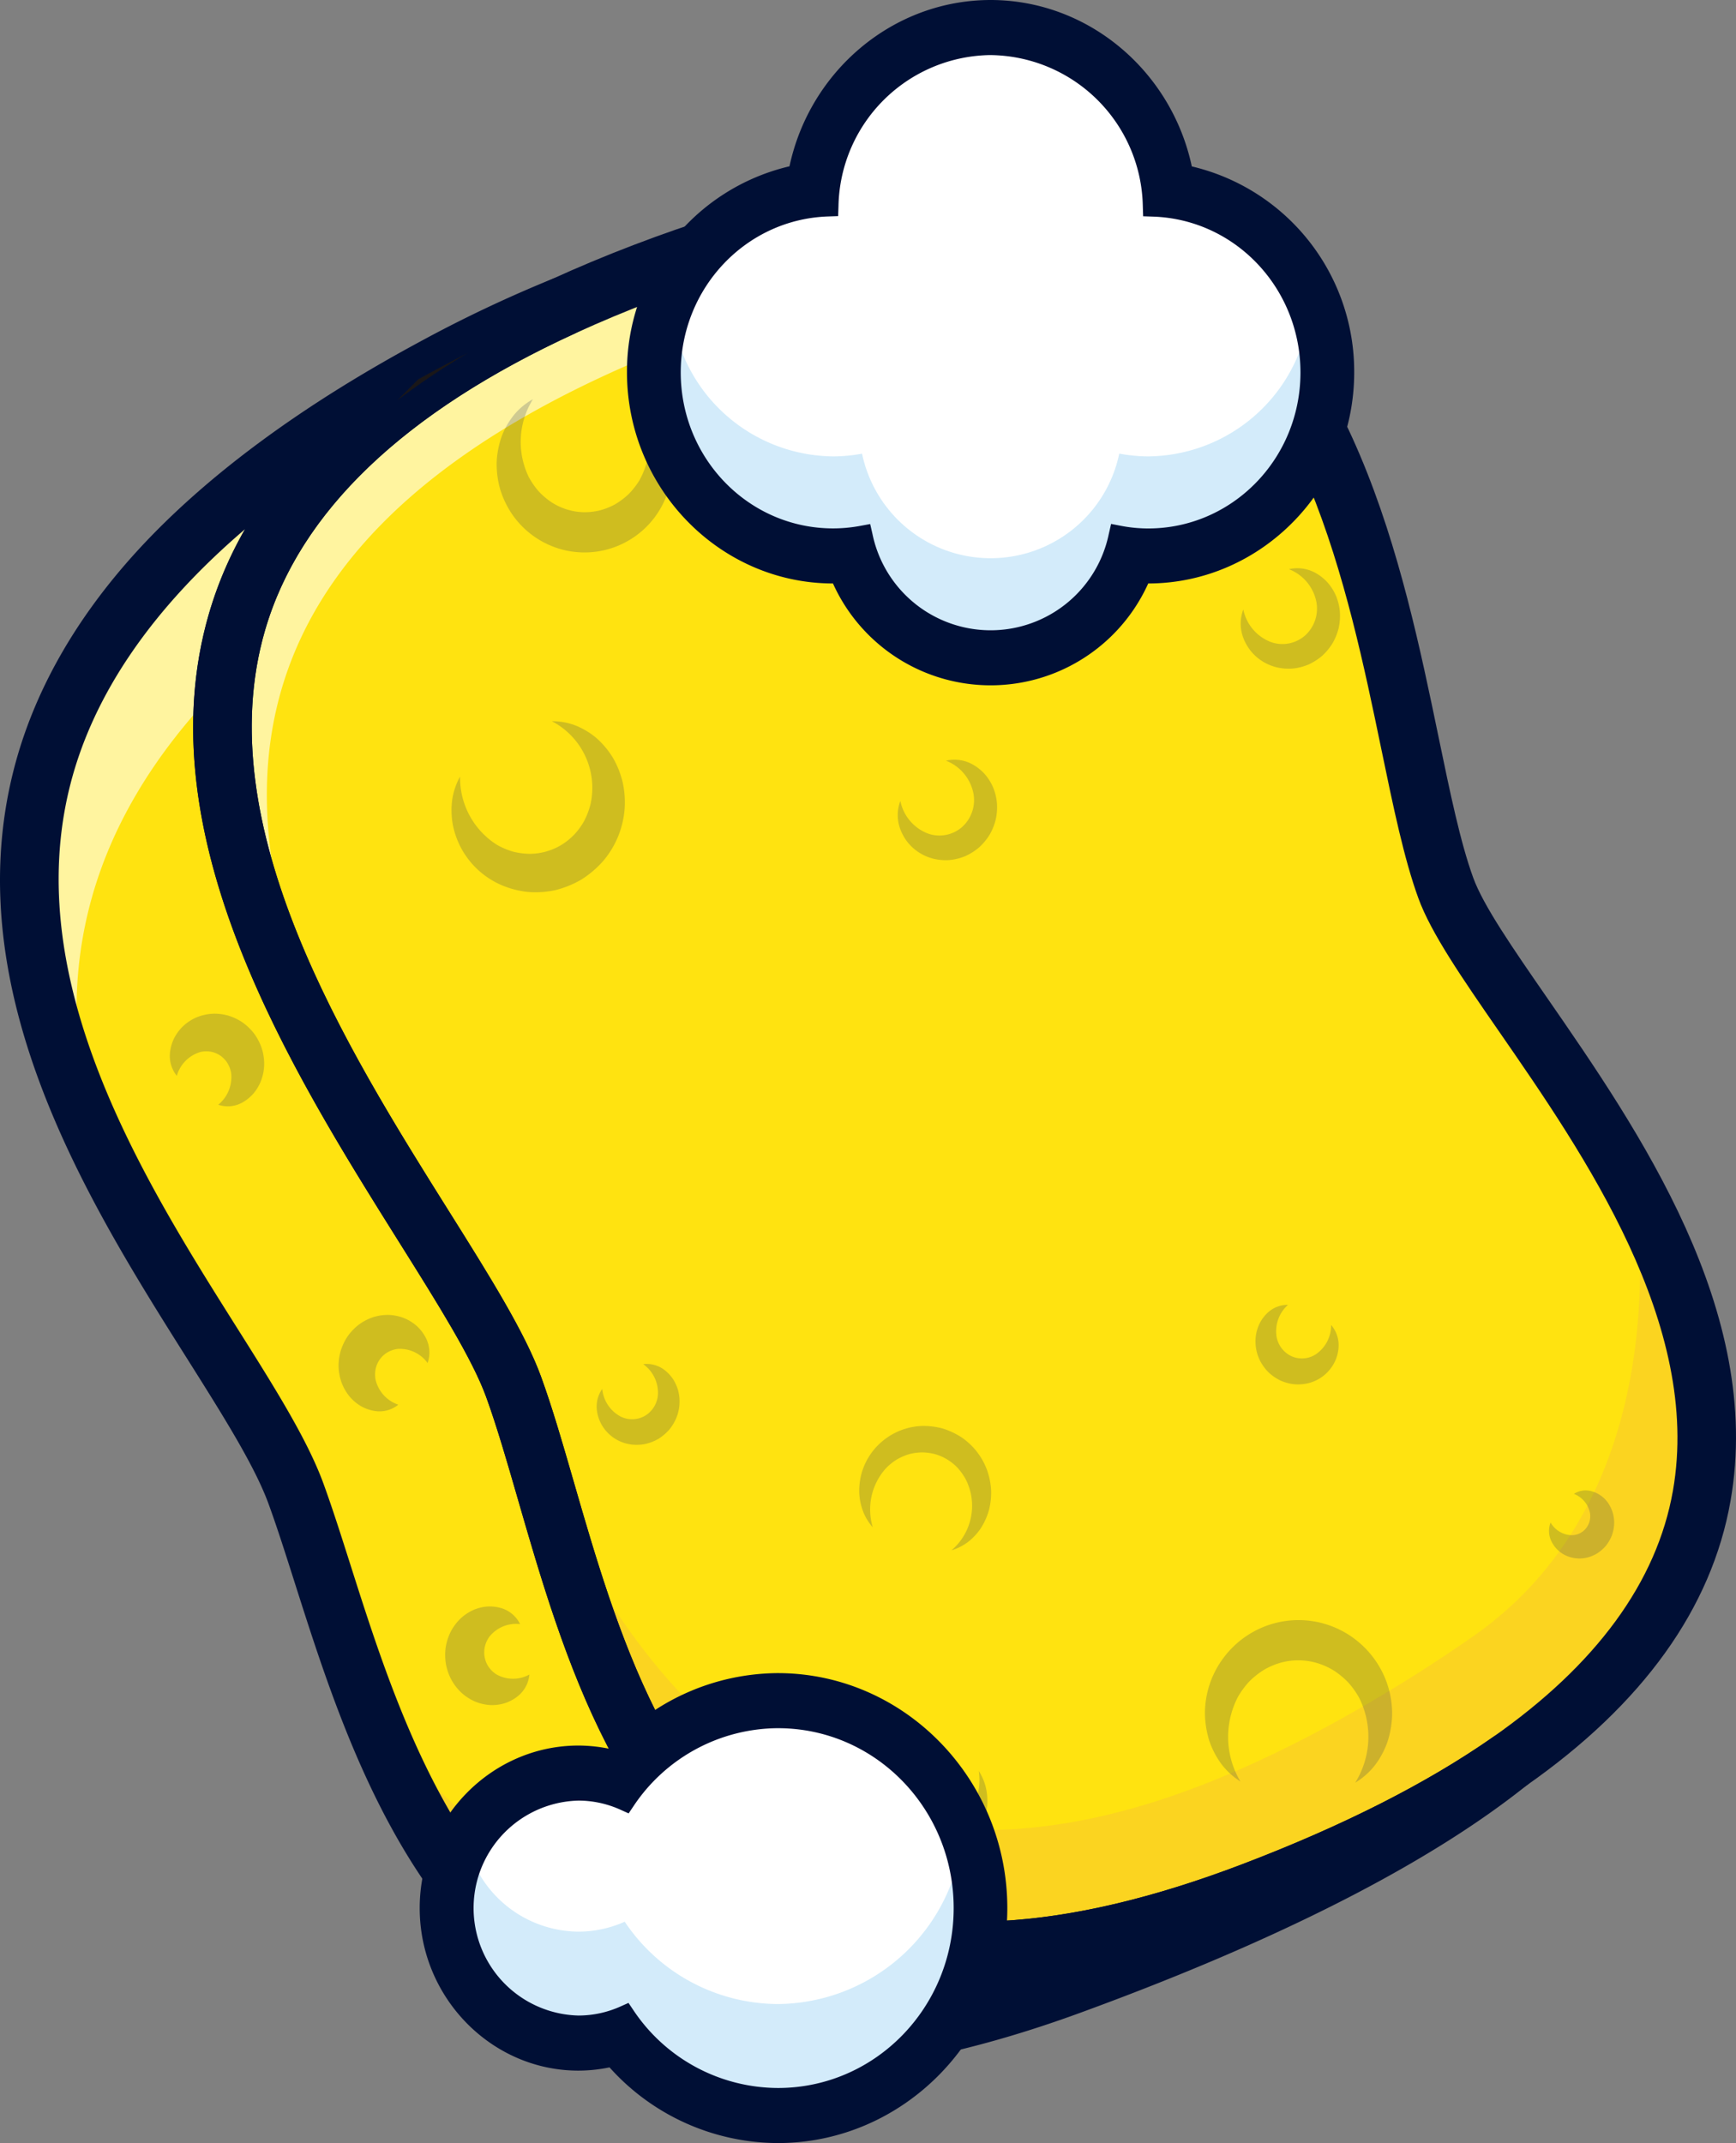 <svg xmlns="http://www.w3.org/2000/svg" xmlns:xlink="http://www.w3.org/1999/xlink" id="Group_50" data-name="Group 50" width="278.345" height="343.599" viewBox="0 0 278.345 343.599"><rect x="0" y="0" width="278.345" height="343.599" fill="#808080" stroke="none"/><defs><clipPath id="clip-path"><rect id="Rectangle_33" data-name="Rectangle 33" width="278.345" height="343.599" fill="none"></rect></clipPath><clipPath id="clip-path-3"><rect id="Rectangle_27" data-name="Rectangle 27" width="85.66" height="132.184" transform="translate(5.033 50.056)" fill="none"></rect></clipPath><clipPath id="clip-path-4"><rect id="Rectangle_28" data-name="Rectangle 28" width="176.571" height="148.645" transform="translate(35.596 30.825)" fill="none"></rect></clipPath><clipPath id="clip-path-5"><rect id="Rectangle_29" data-name="Rectangle 29" width="231.572" height="234.841" transform="translate(27.24 64.006)" fill="none"></rect></clipPath><clipPath id="clip-path-6"><rect id="Rectangle_30" data-name="Rectangle 30" width="102.818" height="49.801" transform="translate(107.427 53.021)" fill="none"></rect></clipPath><clipPath id="clip-path-7"><rect id="Rectangle_31" data-name="Rectangle 31" width="80.43" height="38.251" transform="translate(74.207 298.284)" fill="none"></rect></clipPath></defs><g id="Group_49" data-name="Group 49" clip-path="url(#clip-path)"><g id="Group_48" data-name="Group 48"><g id="Group_47" data-name="Group 47" clip-path="url(#clip-path)"><path id="Path_123" data-name="Path 123" d="M242,282.438c-14.552,11.675-37.155,23.691-70.529,35.874C72.279,354.518,60.416,275.091,47.477,239.535,34.868,204.886-54.183,125.665,69.5,58.979A205.463,205.463,0,0,1,90.347,49.1c-111.353,51.083-20.156,139.837-7.989,173.272,12.939,35.556,19.886,118.568,118.561,80.917,17.147-6.543,30.629-13.551,41.078-20.855" fill="#ffe310"></path><path id="Path_124" data-name="Path 124" d="M178.382,316.091q-3.339,1.275-6.8,2.539c-31.06,11.338-56.5,12.212-75.6,2.6-27-13.582-37.138-45.456-44.544-68.729-1.473-4.635-2.867-9.012-4.263-12.847-2.394-6.583-7.559-14.776-13.539-24.263-15.15-24.035-35.9-56.952-27.2-90.925C12.714,99.937,33.882,77.8,69.349,58.681A206.914,206.914,0,0,1,90.226,48.79l.256.622C61.763,62.587,44.214,79.542,38.323,99.805c-9.725,33.447,13.19,69.98,29.92,96.655,6.436,10.262,12,19.125,14.423,25.8,1.748,4.8,3.4,10.516,5.15,16.566,7.045,24.36,15.812,54.677,41.054,67.583,18.1,9.254,41.631,8.133,71.934-3.43,16.4-6.257,30.2-13.261,41.007-20.817l.39.544c-14.266,11.445-35.715,22.664-63.819,33.387M78.187,54.9q-4.2,2.048-8.53,4.382C34.36,78.309,13.3,100.3,7.069,124.638-1.56,158.323,19.1,191.1,34.182,215.025c6,9.52,11.184,17.742,13.6,24.393,1.4,3.848,2.8,8.232,4.272,12.874,7.371,23.158,17.463,54.876,44.208,68.332,18.941,9.529,44.2,8.644,75.091-2.629,25.957-9.476,46.653-19.356,61.713-29.45a214.143,214.143,0,0,1-32.035,15.065c-30.485,11.631-54.185,12.744-72.459,3.4-25.5-13.036-34.311-43.509-41.392-67.994-1.746-6.039-3.4-11.743-5.135-16.522-2.4-6.6-7.945-15.44-14.361-25.67-16.8-26.785-39.807-63.467-30-97.212C42.764,82.163,56.366,67.159,78.187,54.9" fill="#11245b"></path><path id="Path_125" data-name="Path 125" d="M199.88,303.13c-35.927,13.708-59.691,11.418-76.015,1.25-36.337,3.361-55.783-14.313-67.783-35.979,13.136,36.553,37.6,77.76,114.347,49.748,33.374-12.184,55.978-24.2,70.529-35.874-10.449,7.3-23.93,14.312-41.078,20.855" fill="#fbd420"></path><path id="Path_126" data-name="Path 126" d="M177.344,315.927q-3.34,1.275-6.8,2.54c-34.682,12.659-61.28,12.431-81.315-.7-18.261-11.965-27.47-32.607-33.453-49.253l.6-.283c14.909,26.915,36.978,38.629,67.468,35.809l.108-.01.093.058c18.5,11.524,43.271,11.106,75.728-1.278,16.4-6.258,30.2-13.262,41.008-20.818l.389.544c-14.266,11.446-35.715,22.664-63.818,33.387M57.718,271.891c5.974,15.83,15.061,34.3,31.863,45.312,19.851,13.007,46.261,13.212,80.738.628,25.951-9.476,46.653-19.356,61.713-29.449a214.319,214.319,0,0,1-32.037,15.064c-32.6,12.441-57.534,12.86-76.208,1.28-29.435,2.692-51.086-8.056-66.069-32.835" fill="#fbd420"></path><g id="Group_34" data-name="Group 34" opacity="0.6"><g id="Group_33" data-name="Group 33"><g id="Group_32" data-name="Group 32" clip-path="url(#clip-path-3)"><path id="Path_127" data-name="Path 127" d="M36.646,108.6c3.068-21.367,17.859-41.947,54.047-58.548a205.462,205.462,0,0,0-20.844,9.875C-5.087,100.333-1.933,145.336,15,182.24c-6.063-23.353-3.333-48.785,21.649-73.636" fill="#fff"></path></g></g></g><path id="Path_128" data-name="Path 128" d="M242,282.438c-10.449,7.3-23.931,14.312-41.078,20.855C102.244,340.944,95.3,257.932,82.358,222.376,70.191,188.941-21.006,100.187,90.347,49.1q6.051-2.775,12.918-5.4C223.053-2,219.084,107.386,231.816,142.373c8.674,23.837,82.937,89.2,10.181,140.065" fill="#ffe310"></path><path id="Path_129" data-name="Path 129" d="M201.035,303.609c-30.484,11.632-54.185,12.744-72.459,3.4-25.5-13.037-34.31-43.509-41.391-67.994-1.747-6.039-3.4-11.743-5.135-16.523-2.4-6.6-7.945-15.439-14.361-25.669-16.8-26.785-39.808-63.468-30-97.212,5.949-20.46,23.62-37.558,52.522-50.817,4.072-1.866,8.425-3.685,12.938-5.408,34.995-13.352,62.729-14.5,82.431-3.412,27.648,15.56,35.247,52.245,40.795,79.031,1.922,9.281,3.583,17.3,5.749,23.249,1.824,5.013,6.677,12.028,12.3,20.151,14.254,20.606,33.777,48.826,28.754,77.471-2.808,16.011-13.236,30.424-30.993,42.84-10.855,7.586-24.7,14.616-41.149,20.892M103.381,44.02c-4.5,1.717-8.84,3.531-12.9,5.391C61.763,62.587,44.214,79.541,38.323,99.8c-9.724,33.448,13.189,69.98,29.92,96.655,6.437,10.263,12,19.125,14.424,25.8,1.748,4.8,3.4,10.516,5.15,16.566,7.045,24.36,15.812,54.677,41.053,67.582,18.1,9.255,41.631,8.133,71.934-3.429,16.4-6.258,30.2-13.262,41.008-20.818,17.606-12.309,27.94-26.575,30.716-42.4,4.974-28.365-14.456-56.452-28.643-76.96-5.646-8.162-10.523-15.211-12.377-20.306-2.183-6-3.848-14.038-5.776-23.345-5.522-26.658-13.084-63.168-40.468-78.58-19.526-10.99-47.075-9.827-81.883,3.454" fill="#11245b"></path><g id="Group_37" data-name="Group 37" opacity="0.6"><g id="Group_36" data-name="Group 36"><g id="Group_35" data-name="Group 35" clip-path="url(#clip-path-4)"><path id="Path_130" data-name="Path 130" d="M212.167,69.539C197.874,38.73,169.485,16.523,103.192,41.818q-6.872,2.622-12.918,5.4c-78.906,36.2-56.106,91.311-31.789,132.253C37.8,140.383,26.494,92.526,97.463,59.968q6.051-2.773,12.918-5.4,4.125-1.573,8.054-2.9a4.736,4.736,0,0,0,.08.539c.891,4.171,7.2,6.3,14.1,4.758s11.76-6.177,10.869-10.349a4.781,4.781,0,0,0-.525-1.366c35.85-6.25,56.505,5.794,69.213,24.291" fill="#fff"></path></g></g></g><path id="Path_131" data-name="Path 131" d="M236.247,262.322c-10.449,7.3-27.06,17.593-44.208,24.136C132.318,309.246,104,271.1,89.818,242.763c11.351,39.05,29.306,93.181,112.561,61.414,17.148-6.543,30.63-13.552,41.079-20.855,43.228-30.224,34.555-65.563,18.577-94.27,2.651,20.026,1.241,54.372-25.788,73.27" fill="#fbd420"></path><path id="Path_132" data-name="Path 132" d="M201.652,305.308c-30.969,11.817-55.131,12.9-73.868,3.324-26.186-13.388-35.119-44.28-42.3-69.1-1.737-6.009-3.378-11.683-5.1-16.4C78.053,216.7,72.559,207.945,66.2,197.8c-16.985-27.08-40.247-64.168-30.2-98.709,6.1-20.99,24.1-38.469,53.494-51.954,4.107-1.883,8.5-3.717,13.044-5.452,36-13.737,63.444-14.817,83.9-3.3,28.36,15.961,36.055,53.115,41.674,80.244,1.908,9.211,3.556,17.165,5.676,22.992,1.744,4.791,6.535,11.717,12.083,19.737C260.3,182.226,280.073,210.8,274.919,240.2c-2.9,16.508-13.573,31.317-31.738,44.017-10.973,7.67-24.945,14.767-41.529,21.094M104,45.719c-4.465,1.7-8.769,3.5-12.794,5.348C62.978,64.016,45.757,80.587,40.02,100.322c-9.493,32.65,13.167,68.778,29.713,95.157,6.491,10.351,12.1,19.29,14.593,26.146,1.769,4.859,3.429,10.6,5.188,16.684,6.947,24.023,15.594,53.921,40.147,66.475,17.393,8.893,41.121,7.713,70.524-3.506,16.267-6.207,29.936-13.143,40.628-20.616,17.2-12.025,27.282-25.895,29.971-41.225,4.844-27.618-14.339-55.346-28.345-75.592-5.718-8.266-10.656-15.4-12.591-20.721-2.229-6.125-3.907-14.224-5.849-23.6-5.45-26.315-12.916-62.355-39.588-77.367C165.356,31.431,138.3,32.631,104,45.719M242,282.438l.006,0Z" fill="#1a1718"></path><path id="Path_133" data-name="Path 133" d="M156.377,317.666c-11.117,0-21-2.245-29.77-6.731-27.182-13.9-36.287-45.386-43.6-70.686-1.728-5.977-3.356-11.6-5.042-16.238-2.244-6.165-7.669-14.814-13.951-24.83-17.247-27.5-40.865-65.153-30.5-100.808C39.832,76.63,58.3,58.6,88.411,44.791c4.155-1.9,8.6-3.762,13.2-5.518,36.762-14.027,64.923-15.054,86.092-3.141,29.384,16.538,37.218,54.358,42.938,81.973,1.888,9.117,3.518,16.984,5.573,22.633,1.63,4.477,6.332,11.274,11.776,19.145,14.694,21.24,34.814,50.323,29.476,80.761-3.018,17.209-14.055,32.581-32.8,45.689-11.146,7.791-25.307,14.988-42.089,21.391-17.378,6.631-32.7,9.942-46.2,9.942M153.885,37.5c-14.02,0-30.382,3.548-48.964,10.638-4.415,1.685-8.667,3.462-12.638,5.282C64.77,66.039,48.021,82.063,42.5,101.044c-9.169,31.537,13.135,67.1,29.42,93.061,6.574,10.481,12.245,19.524,14.833,26.636,1.8,4.936,3.468,10.714,5.237,16.831,6.814,23.563,15.288,52.865,38.845,64.91,16.713,8.546,39.735,7.327,68.426-3.62,16.069-6.131,29.55-12.968,40.068-20.32,16.615-11.616,26.34-24.923,28.906-39.552,4.66-26.572-14.173-53.8-27.925-73.674-5.82-8.413-10.845-15.678-12.894-21.308-2.293-6.3-3.988-14.484-5.951-23.96-5.35-25.831-12.677-61.2-38.325-75.64C174.954,39.8,165.18,37.5,153.885,37.5m47.16,266.22.608,1.591ZM103.392,44.128,104,45.719Z" fill="#000f35"></path><path id="Path_134" data-name="Path 134" d="M178.992,317.794q-3.351,1.278-6.819,2.545c-31.528,11.508-57.427,12.355-76.978,2.518-27.667-13.919-37.944-46.214-45.447-69.794-1.469-4.616-2.857-8.976-4.239-12.776-2.328-6.4-7.444-14.514-13.368-23.912C16.812,192.057-4.182,158.752,4.717,124.006c3.058-11.939,9.529-23.37,19.233-33.973,10.7-11.689,25.695-22.777,44.574-32.956A208.631,208.631,0,0,1,89.58,47.1l.034-.013a2.083,2.083,0,0,1,2.669,1.182,2.171,2.171,0,0,1-1.077,2.8C62.978,64.016,45.757,80.588,40.02,100.323c-9.493,32.65,13.167,68.778,29.713,95.157,6.491,10.35,12.1,19.289,14.593,26.145,1.769,4.86,3.429,10.6,5.188,16.685,6.947,24.023,15.594,53.921,40.147,66.475,17.393,8.893,41.121,7.713,70.524-3.507,16.266-6.206,29.936-13.142,40.628-20.616a2.068,2.068,0,0,1,2.879.506,2.188,2.188,0,0,1-.4,2.964c-14.409,11.56-36.022,22.872-64.3,33.662M52.924,71.374C28.6,87.573,13.776,105.592,8.781,125.1c-8.43,32.913,11.984,65.3,26.889,88.944,6.057,9.609,11.288,17.908,13.775,24.743,1.414,3.884,2.814,8.285,4.3,12.946,7.271,22.851,17.23,54.147,43.3,67.266,18.5,9.3,43.3,8.393,73.715-2.71q7.526-2.746,14.459-5.539c-23.257,6.417-42.151,5.7-57.437-2.115-26.186-13.388-35.12-44.28-42.3-69.1-1.737-6.008-3.379-11.683-5.1-16.4-2.337-6.422-7.83-15.181-14.191-25.322-16.985-27.081-40.247-64.168-30.2-98.71Q40.383,84,52.924,71.374" fill="#1a1718"></path><path id="Path_135" data-name="Path 135" d="M126.172,332.236c-12.035,0-22.77-2.355-32.139-7.069-28.638-14.409-39.1-47.3-46.748-71.319-1.459-4.585-2.837-8.915-4.206-12.677-2.234-6.139-7.281-14.146-13.125-23.418-15.58-24.715-36.916-58.564-27.741-94.388,3.164-12.356,9.836-24.157,19.83-35.078,10.9-11.9,26.12-23.17,45.255-33.486A211.147,211.147,0,0,1,88.616,44.7l.075-.03a4.65,4.65,0,0,1,5.985,2.617,4.736,4.736,0,0,1-2.391,6.126C64.77,66.039,48.021,82.063,42.5,101.044c-9.169,31.537,13.135,67.1,29.42,93.062,6.574,10.48,12.245,19.523,14.833,26.635,1.8,4.937,3.468,10.716,5.238,16.835,6.813,23.56,15.287,52.862,38.844,64.906,16.713,8.546,39.735,7.328,68.426-3.62,16.069-6.131,29.549-12.967,40.068-20.319a4.679,4.679,0,0,1,6.464,1.122,4.762,4.762,0,0,1-.885,6.483c-14.606,11.719-36.475,23.178-65,34.062-2.236.853-4.542,1.713-6.854,2.557-17.288,6.311-32.958,9.469-46.888,9.469M39.3,84.835c-14.914,12.747-24.311,26.455-28.012,40.9C3.132,157.573,23.2,189.414,37.857,212.662,44,222.4,49.294,230.807,51.875,237.9c1.431,3.932,2.839,8.355,4.329,13.039,7.134,22.421,16.9,53.118,42.005,65.748,8.066,4.057,17.419,6.085,27.991,6.086q14.541,0,32.118-5.112c-11.89.279-22.388-1.96-31.711-6.726C99.425,297.037,90.32,265.55,83,240.249c-1.725-5.965-3.355-11.6-5.043-16.238-2.244-6.166-7.669-14.816-13.952-24.833-17.245-27.495-40.863-65.15-30.5-100.8A61.837,61.837,0,0,1,39.3,84.835m27.736-24L63.693,64.2a120.223,120.223,0,0,1,11.381-7.636q-2.638,1.338-5.321,2.786-1.374.74-2.719,1.487" fill="#000f35"></path><g id="Group_40" data-name="Group 40" opacity="0.2"><g id="Group_39" data-name="Group 39"><g id="Group_38" data-name="Group 38" clip-path="url(#clip-path-5)"><path id="Path_136" data-name="Path 136" d="M172.441,76.222a10.97,10.97,0,0,1,1.608,3.494,12.923,12.923,0,0,1,.325,4.036,14.12,14.12,0,0,1-1.029,4.067,13.571,13.571,0,0,1-5.7,6.378,14.7,14.7,0,0,1-4.112,1.563,14.888,14.888,0,0,1-4.441.187,15.809,15.809,0,0,1-4.3-1.226,16.191,16.191,0,0,1-3.72-2.52,14.537,14.537,0,0,1-4.309-7.77A14.952,14.952,0,0,1,146.58,80a14.582,14.582,0,0,1,1.163-4.165,13.9,13.9,0,0,1,2.332-3.46,12.333,12.333,0,0,1,3.2-2.388,10.348,10.348,0,0,1,3.635-1.038,12.083,12.083,0,0,0-4.773,14.019,12.472,12.472,0,0,0,1.259,2.46,10.228,10.228,0,0,0,4.02,3.424,10.567,10.567,0,0,0,2.514.788,10.681,10.681,0,0,0,2.646.091,10.278,10.278,0,0,0,5.1-1.991,12.77,12.77,0,0,0,4.773-11.521" fill="#11245b"></path><path id="Path_137" data-name="Path 137" d="M213.435,212.446a4.92,4.92,0,0,1,1.193,3.434,6.4,6.4,0,0,1-.4,1.965,6.435,6.435,0,0,1-4.659,3.969,7.149,7.149,0,0,1-2.176.114,7.665,7.665,0,0,1-2.11-.594,7.852,7.852,0,0,1-1.823-1.243,7.527,7.527,0,0,1-1.341-1.76,6.931,6.931,0,0,1-.753-4.222,6.715,6.715,0,0,1,.633-1.987,6.267,6.267,0,0,1,1.193-1.593,4.671,4.671,0,0,1,3.321-1.321,5.67,5.67,0,0,0-1.846,5.024,4.278,4.278,0,0,0,2.361,3.19,4.093,4.093,0,0,0,3.9-.255,5.61,5.61,0,0,0,2.5-4.721" fill="#11245b"></path><path id="Path_138" data-name="Path 138" d="M156.934,283.936a8.676,8.676,0,0,1,1.144,2.693,9.837,9.837,0,0,1,.189,3.059,10.243,10.243,0,0,1-5.146,7.808,10.433,10.433,0,0,1-6.409,1.284,11.881,11.881,0,0,1-3.212-.921,12.113,12.113,0,0,1-2.784-1.882,10.953,10.953,0,0,1-3.249-5.8,11.347,11.347,0,0,1-.164-3.321,11.109,11.109,0,0,1,.842-3.141,10.685,10.685,0,0,1,1.721-2.636,9.4,9.4,0,0,1,2.386-1.855,8.19,8.19,0,0,1,2.738-.874,9.334,9.334,0,0,0-3.943,10.853,9.6,9.6,0,0,0,.982,1.981,8.051,8.051,0,0,0,3.217,2.768,8.316,8.316,0,0,0,2.023.629,8.4,8.4,0,0,0,2.127.056,8.073,8.073,0,0,0,4.04-1.65,9.813,9.813,0,0,0,3.5-9.047" fill="#11245b"></path><path id="Path_139" data-name="Path 139" d="M139.931,244.873a8.577,8.577,0,0,1-1.525-2.486,9.794,9.794,0,0,1-.636-3,10.878,10.878,0,0,1,.364-3.147,10.388,10.388,0,0,1,3.58-5.362,10.5,10.5,0,0,1,6.149-2.254,11.8,11.8,0,0,1,3.311.417,12.052,12.052,0,0,1,3.028,1.433,10.847,10.847,0,0,1,4.062,5.239,11.346,11.346,0,0,1,.649,3.259,11.2,11.2,0,0,1-.372,3.235,10.789,10.789,0,0,1-1.316,2.87,9.5,9.5,0,0,1-2.087,2.2,8.247,8.247,0,0,1-2.58,1.284,9.362,9.362,0,0,0,2.31-11.336,9.635,9.635,0,0,0-1.261-1.808,7.98,7.98,0,0,0-3.586-2.242,8.33,8.33,0,0,0-2.093-.311,8.459,8.459,0,0,0-2.111.271,9.316,9.316,0,0,0-2,.854,9.419,9.419,0,0,0-1.749,1.4,9.869,9.869,0,0,0-2.133,9.482" fill="#11245b"></path><path id="Path_140" data-name="Path 140" d="M252.353,239.514a3.5,3.5,0,0,1,2.838-.426,4.747,4.747,0,0,1,2.647,1.886,5.6,5.6,0,0,1,.969,3.406,6.242,6.242,0,0,1-.372,1.816,6.639,6.639,0,0,1-.924,1.608,6.5,6.5,0,0,1-1.376,1.223,5.957,5.957,0,0,1-1.677.705,5.253,5.253,0,0,1-3.45-.361,4.8,4.8,0,0,1-2.292-2.327,3.73,3.73,0,0,1-.1-2.938,4.057,4.057,0,0,0,3.374,2.037,2.97,2.97,0,0,0,2.293-1.092,3.1,3.1,0,0,0,.64-2.509,4.144,4.144,0,0,0-2.571-3.028" fill="#11245b"></path><path id="Path_141" data-name="Path 141" d="M198.885,285.626a11.663,11.663,0,0,1-3.017-2.752,13.761,13.761,0,0,1-1.988-3.818,15.258,15.258,0,0,1-.684-4.425,14.854,14.854,0,0,1,2.893-8.712,15.049,15.049,0,0,1,7.576-5.462,14.925,14.925,0,0,1,9.355.094,15.07,15.07,0,0,1,7.469,5.621,14.891,14.891,0,0,1,2.718,8.776,15.245,15.245,0,0,1-.774,4.412,13.739,13.739,0,0,1-2.069,3.776,11.585,11.585,0,0,1-3.076,2.685,13.911,13.911,0,0,0,.668-13.545,13.525,13.525,0,0,0-1.794-2.536,13.121,13.121,0,0,0-2.328-1.915,11.535,11.535,0,0,0-2.677-1.194,10.627,10.627,0,0,0-5.755-.066,11.825,11.825,0,0,0-2.7,1.135,13.191,13.191,0,0,0-2.369,1.867,13.46,13.46,0,0,0-1.847,2.5,13.9,13.9,0,0,0,.4,13.56" fill="#11245b"></path><path id="Path_142" data-name="Path 142" d="M102.524,64.481a10.659,10.659,0,0,1,2.813,2.573,12.726,12.726,0,0,1,1.841,3.584,14.179,14.179,0,0,1,.6,4.156,14.63,14.63,0,0,1-.744,4.261,14.788,14.788,0,0,1-2.069,3.891,14.1,14.1,0,0,1-7.205,5.034,14,14,0,0,1-8.808-.24,14.163,14.163,0,0,1-6.933-5.427,14.8,14.8,0,0,1-1.86-4,14.645,14.645,0,0,1-.519-4.3,14.146,14.146,0,0,1,.826-4.117A12.683,12.683,0,0,1,82.5,66.416a10.6,10.6,0,0,1,2.95-2.41,12.916,12.916,0,0,0-.66,12.493,12.532,12.532,0,0,0,1.618,2.321,12.126,12.126,0,0,0,2.1,1.761,9.994,9.994,0,0,0,5.007,1.542,10.434,10.434,0,0,0,2.615-.281,10.8,10.8,0,0,0,2.47-.974,12.178,12.178,0,0,0,2.19-1.643A12.378,12.378,0,0,0,102.528,77a12.9,12.9,0,0,0,0-12.515" fill="#11245b"></path><path id="Path_143" data-name="Path 143" d="M151.674,121.96a6,6,0,0,1,4.33.632,7.741,7.741,0,0,1,1.872,1.5,8.218,8.218,0,0,1,1.34,2.114,8.577,8.577,0,0,1,.625,2.506,8.983,8.983,0,0,1-.175,2.621,9.181,9.181,0,0,1-.978,2.47A9.558,9.558,0,0,1,157,135.852a9.443,9.443,0,0,1-2.222,1.41,8.77,8.77,0,0,1-2.531.63,8.432,8.432,0,0,1-2.559-.206,7.684,7.684,0,0,1-4.178-2.669,7.953,7.953,0,0,1-1.177-2.119,6.406,6.406,0,0,1,.028-4.481,7.09,7.09,0,0,0,4.483,5.247,5.514,5.514,0,0,0,5.413-1.068,5.816,5.816,0,0,0,1.831-5.329,7.1,7.1,0,0,0-4.417-5.307" fill="#11245b"></path><path id="Path_144" data-name="Path 144" d="M206.659,91.262a6,6,0,0,1,4.33.632,7.74,7.74,0,0,1,1.872,1.5,8.218,8.218,0,0,1,1.34,2.114,8.577,8.577,0,0,1,.625,2.506,8.974,8.974,0,0,1-.175,2.62,9.175,9.175,0,0,1-.978,2.471,9.558,9.558,0,0,1-1.685,2.046,9.443,9.443,0,0,1-2.222,1.41,8.77,8.77,0,0,1-2.531.63,8.433,8.433,0,0,1-2.559-.206,7.677,7.677,0,0,1-4.177-2.669,7.929,7.929,0,0,1-1.178-2.119,6.406,6.406,0,0,1,.028-4.481,7.09,7.09,0,0,0,4.483,5.247,5.514,5.514,0,0,0,5.413-1.068,5.816,5.816,0,0,0,1.831-5.329,7.1,7.1,0,0,0-4.417-5.307" fill="#11245b"></path><path id="Path_145" data-name="Path 145" d="M88.479,115.635a10.38,10.38,0,0,1,3.718.65,12.265,12.265,0,0,1,3.418,2.037,13.815,13.815,0,0,1,2.668,3.192,14.565,14.565,0,0,1,1.579,4.016,15,15,0,0,1,.264,4.422,14.615,14.615,0,0,1-3.494,8.184,16.231,16.231,0,0,1-3.441,2.9,16,16,0,0,1-4.147,1.681,15.026,15.026,0,0,1-4.437.287,14.7,14.7,0,0,1-4.252-1.117,13.331,13.331,0,0,1-7.757-9.678,12.9,12.9,0,0,1-.082-4.051,11,11,0,0,1,1.249-3.647,12.721,12.721,0,0,0,5.92,10.945,12.076,12.076,0,0,0,2.574,1.087,11.809,11.809,0,0,0,2.691.352,9.99,9.99,0,0,0,5.042-1.416,10.676,10.676,0,0,0,2.07-1.66,11.121,11.121,0,0,0,1.588-2.169,12.593,12.593,0,0,0,1-2.582,12.036,12.036,0,0,0-6.175-13.438" fill="#11245b"></path><path id="Path_146" data-name="Path 146" d="M28.354,172.495a5.075,5.075,0,0,1-1.066-3.974,6.9,6.9,0,0,1,.7-2.192,7.265,7.265,0,0,1,1.473-1.9,7.66,7.66,0,0,1,2.087-1.331A7.884,7.884,0,0,1,34,162.538a7.986,7.986,0,0,1,2.554.283,8.429,8.429,0,0,1,2.343,1.112,8.63,8.63,0,0,1,1.874,1.821,8.517,8.517,0,0,1,1.2,2.329,8.408,8.408,0,0,1,.389,2.546,7.961,7.961,0,0,1-.442,2.479,7.355,7.355,0,0,1-1.183,2.1A6.693,6.693,0,0,1,39,176.685a4.769,4.769,0,0,1-4.007.437,5.725,5.725,0,0,0,2.074-5.047,5.323,5.323,0,0,0-.251-.929,5.455,5.455,0,0,0-.393-.772,4.305,4.305,0,0,0-1.068-1.107,4.154,4.154,0,0,0-1.4-.618,5.267,5.267,0,0,0-.848-.092,4.867,4.867,0,0,0-.938.1,5.566,5.566,0,0,0-3.82,3.836" fill="#11245b"></path><path id="Path_147" data-name="Path 147" d="M63.864,225.215a4.788,4.788,0,0,1-3.908.988,6.518,6.518,0,0,1-2.121-.776,7.193,7.193,0,0,1-1.813-1.557,7.935,7.935,0,0,1-1.245-2.171,8.411,8.411,0,0,1-.487-2.526,8.553,8.553,0,0,1,.343-2.607,8.835,8.835,0,0,1,1.146-2.37,8.671,8.671,0,0,1,1.827-1.871,8.119,8.119,0,0,1,2.3-1.165,7.88,7.88,0,0,1,2.5-.333,7.5,7.5,0,0,1,2.409.517,7.129,7.129,0,0,1,2.021,1.265,6.8,6.8,0,0,1,1.4,1.815,5.1,5.1,0,0,1,.323,4.113,5.463,5.463,0,0,0-4.874-2.254,4.948,4.948,0,0,0-.913.233A5.349,5.349,0,0,0,62,216.9a4.081,4.081,0,0,0-1.747,2.479,5.644,5.644,0,0,0-.112.866,5.188,5.188,0,0,0,.075.963,5.6,5.6,0,0,0,3.646,4.009" fill="#11245b"></path><path id="Path_148" data-name="Path 148" d="M84.883,268.475a5.018,5.018,0,0,1-1.993,3.581,6.562,6.562,0,0,1-2.011,1.039,6.963,6.963,0,0,1-2.351.274,7.536,7.536,0,0,1-2.394-.572,8.031,8.031,0,0,1-2.124-1.378,8.353,8.353,0,0,1-1.609-2.051,8.86,8.86,0,0,1-.888-2.484,8.98,8.98,0,0,1-.066-2.644,8.579,8.579,0,0,1,.763-2.514,8.255,8.255,0,0,1,1.484-2.081,7.661,7.661,0,0,1,2.025-1.432,7,7,0,0,1,2.288-.628,6.5,6.5,0,0,1,2.246.215,4.9,4.9,0,0,1,3.134,2.594,5.469,5.469,0,0,0-4.954,2.064,5.338,5.338,0,0,0-.464.838,5.8,5.8,0,0,0-.256.831,4.473,4.473,0,0,0-.01,1.556,4.385,4.385,0,0,0,.561,1.449,5.409,5.409,0,0,0,.536.679,4.964,4.964,0,0,0,.733.608,5.4,5.4,0,0,0,5.35.056" fill="#11245b"></path><path id="Path_149" data-name="Path 149" d="M103.138,218.712a4.673,4.673,0,0,1,3.441.969,6.258,6.258,0,0,1,1.35,1.462,6.706,6.706,0,0,1,.831,1.912,6.955,6.955,0,0,1-.321,4.286,7.516,7.516,0,0,1-1.157,1.9,7.841,7.841,0,0,1-1.687,1.435,7.754,7.754,0,0,1-2.043.821,7.247,7.247,0,0,1-2.182.119,6.409,6.409,0,0,1-5.053-3.46,6.446,6.446,0,0,1-.6-1.919,4.953,4.953,0,0,1,.843-3.554,5.605,5.605,0,0,0,2.973,4.444,4.123,4.123,0,0,0,3.924-.155,4.31,4.31,0,0,0,2.039-3.442,5.651,5.651,0,0,0-2.363-4.814" fill="#11245b"></path></g></g></g><path id="Path_150" data-name="Path 150" d="M158.828,0c-15.713.017-29,11.439-32.243,26.664A33.788,33.788,0,0,0,100.528,59.7c0,18.6,14.868,33.832,33.029,33.849a27.722,27.722,0,0,0,50.545,0c18.161-.019,33.025-15.249,33.026-33.849a33.79,33.79,0,0,0-26.039-33.018C187.847,11.446,174.55.013,158.824,0Zm.017,14.128A19.385,19.385,0,0,1,178.079,33.2l.215,6.6,6.448.223A19.417,19.417,0,0,1,203.355,59.71a19.392,19.392,0,0,1-19.241,19.719,18.258,18.258,0,0,1-3.4-.327l-6.474-1.226-1.5,6.567a14.2,14.2,0,0,1-27.8.008l-1.5-6.542-6.456,1.2a18.831,18.831,0,0,1-3.407.318,19.391,19.391,0,0,1-19.255-19.723,19.425,19.425,0,0,1,18.625-19.7l6.448-.218.217-6.6a19.38,19.38,0,0,1,19.223-19.059" fill="#000f35"></path><path id="Path_151" data-name="Path 151" d="M158.836,7.064C144.742,7.08,133.2,18.526,132.72,32.949c-14.1.479-25.284,12.314-25.293,26.757a27.122,27.122,0,0,0,7.662,18.942,25.852,25.852,0,0,0,18.5,7.845,25.535,25.535,0,0,0,4.632-.432,21.061,21.061,0,0,0,41.238-.013,25.485,25.485,0,0,0,4.627.445c14.447,0,26.16-11.993,26.16-26.787-.016-14.432-11.193-26.256-25.279-26.742-.468-14.435-12.026-25.892-26.13-25.9" fill="#fff"></path><g id="Group_43" data-name="Group 43" opacity="0.41"><g id="Group_42" data-name="Group 42"><g id="Group_41" data-name="Group 41" clip-path="url(#clip-path-6)"><path id="Path_152" data-name="Path 152" d="M108.277,53.021a27.12,27.12,0,0,0,6.812,25.628,25.6,25.6,0,0,0,23.132,7.412,21.061,21.061,0,0,0,41.237-.012,25.666,25.666,0,0,0,4.627.445c14.448,0,26.161-11.993,26.161-26.788a27.39,27.39,0,0,0-.853-6.618,26.279,26.279,0,0,1-25.308,20.084,25.665,25.665,0,0,1-4.627-.445,21.061,21.061,0,0,1-41.237.012,25.628,25.628,0,0,1-4.633.433,26.282,26.282,0,0,1-25.311-20.151" fill="#92cff2"></path></g></g></g><path id="Path_153" data-name="Path 153" d="M158.834,5.3c-14.484.018-26.44,11.413-27.709,26.017-14.273,1.291-25.414,13.547-25.423,28.39,0,15.749,12.506,28.554,27.886,28.554a26.794,26.794,0,0,0,3.442-.253A22.626,22.626,0,0,0,180.639,88a27.34,27.34,0,0,0,3.431.261c15.379,0,27.885-12.805,27.885-28.554-.017-14.832-11.147-27.076-25.408-28.375C185.285,16.716,173.318,5.308,158.822,5.3Zm0,3.532a24.692,24.692,0,0,1,24.4,24.192l.053,1.651,1.612.055c13.176.454,23.6,11.481,23.614,24.98,0,13.837-10.92,25.018-24.432,25.02a23.185,23.185,0,0,1-4.318-.417L178.15,84l-.375,1.643a19.345,19.345,0,0,1-37.879.011l-.374-1.635-1.614.3a23.946,23.946,0,0,1-4.324.4c-13.516,0-24.436-11.182-24.437-25.023.018-13.508,10.442-24.544,23.627-24.992l1.612-.055.055-1.65A24.686,24.686,0,0,1,158.832,8.829Z" fill="#000f35"></path><path id="Path_154" data-name="Path 154" d="M124.734,268.253A36.415,36.415,0,0,0,97.775,280.4a24.925,24.925,0,0,0-5-.534h-.033c-13.973,0-25.449,11.751-25.449,26.06s11.476,26.059,25.449,26.059a24.756,24.756,0,0,0,4.987-.522A36.4,36.4,0,0,0,124.719,343.6c20.237,0,36.791-16.951,36.791-37.673s-16.554-37.673-36.791-37.673Zm.018,14.128c12.779,0,22.988,10.459,22.988,23.545s-10.211,23.544-22.992,23.545a22.818,22.818,0,0,1-18.907-10.156l-3.231-4.786-5.206,2.33a11.4,11.4,0,0,1-4.647,1,11.934,11.934,0,0,1-.007-23.862,11.313,11.313,0,0,1,4.651,1.011l5.22,2.357,3.241-4.809a22.824,22.824,0,0,1,18.89-10.173" fill="#000f35"></path><path id="Path_155" data-name="Path 155" d="M124.744,275.317c16.509,0,29.892,13.7,29.893,30.609a30.983,30.983,0,0,1-8.756,21.644,29.445,29.445,0,0,1-45.716-4.238,18.179,18.179,0,0,1-20.525-3.974,19.23,19.23,0,0,1-5.433-13.432,18.777,18.777,0,0,1,18.55-19,18.193,18.193,0,0,1,7.424,1.612,29.7,29.7,0,0,1,24.563-13.225" fill="#fff"></path><g id="Group_46" data-name="Group 46" opacity="0.41"><g id="Group_45" data-name="Group 45"><g id="Group_44" data-name="Group 44" clip-path="url(#clip-path-7)"><path id="Path_156" data-name="Path 156" d="M153.667,298.284a31.339,31.339,0,0,1,.97,7.642,30.987,30.987,0,0,1-8.756,21.644,29.446,29.446,0,0,1-45.717-4.238,18.178,18.178,0,0,1-20.524-3.974A19.31,19.31,0,0,1,75.779,298.3a18.54,18.54,0,0,0,16.978,11.4,18.168,18.168,0,0,0,7.407-1.59,29.7,29.7,0,0,0,24.58,13.2,30.032,30.032,0,0,0,28.923-23.029" fill="#92cff2"></path></g></g></g><path id="Path_157" data-name="Path 157" d="M124.742,273.552A31.35,31.35,0,0,0,99.61,286.434a19.818,19.818,0,0,0-6.848-1.269,20.767,20.767,0,0,0,0,41.523,19.775,19.775,0,0,0,6.833-1.25A31.337,31.337,0,0,0,124.747,338.3c17.441,0,31.618-14.516,31.618-32.375s-14.177-32.375-31.618-32.374Zm0,3.532c15.576,0,28.166,12.893,28.166,28.842s-12.591,28.843-28.167,28.843a27.972,27.972,0,0,1-23.162-12.441l-.808-1.2-1.3.581a16.475,16.475,0,0,1-6.717,1.443,17.235,17.235,0,0,1,0-34.46,16.376,16.376,0,0,1,6.732,1.463l1.305.589.809-1.2a27.977,27.977,0,0,1,23.144-12.462Z" fill="#000f35"></path></g></g></g></svg>
